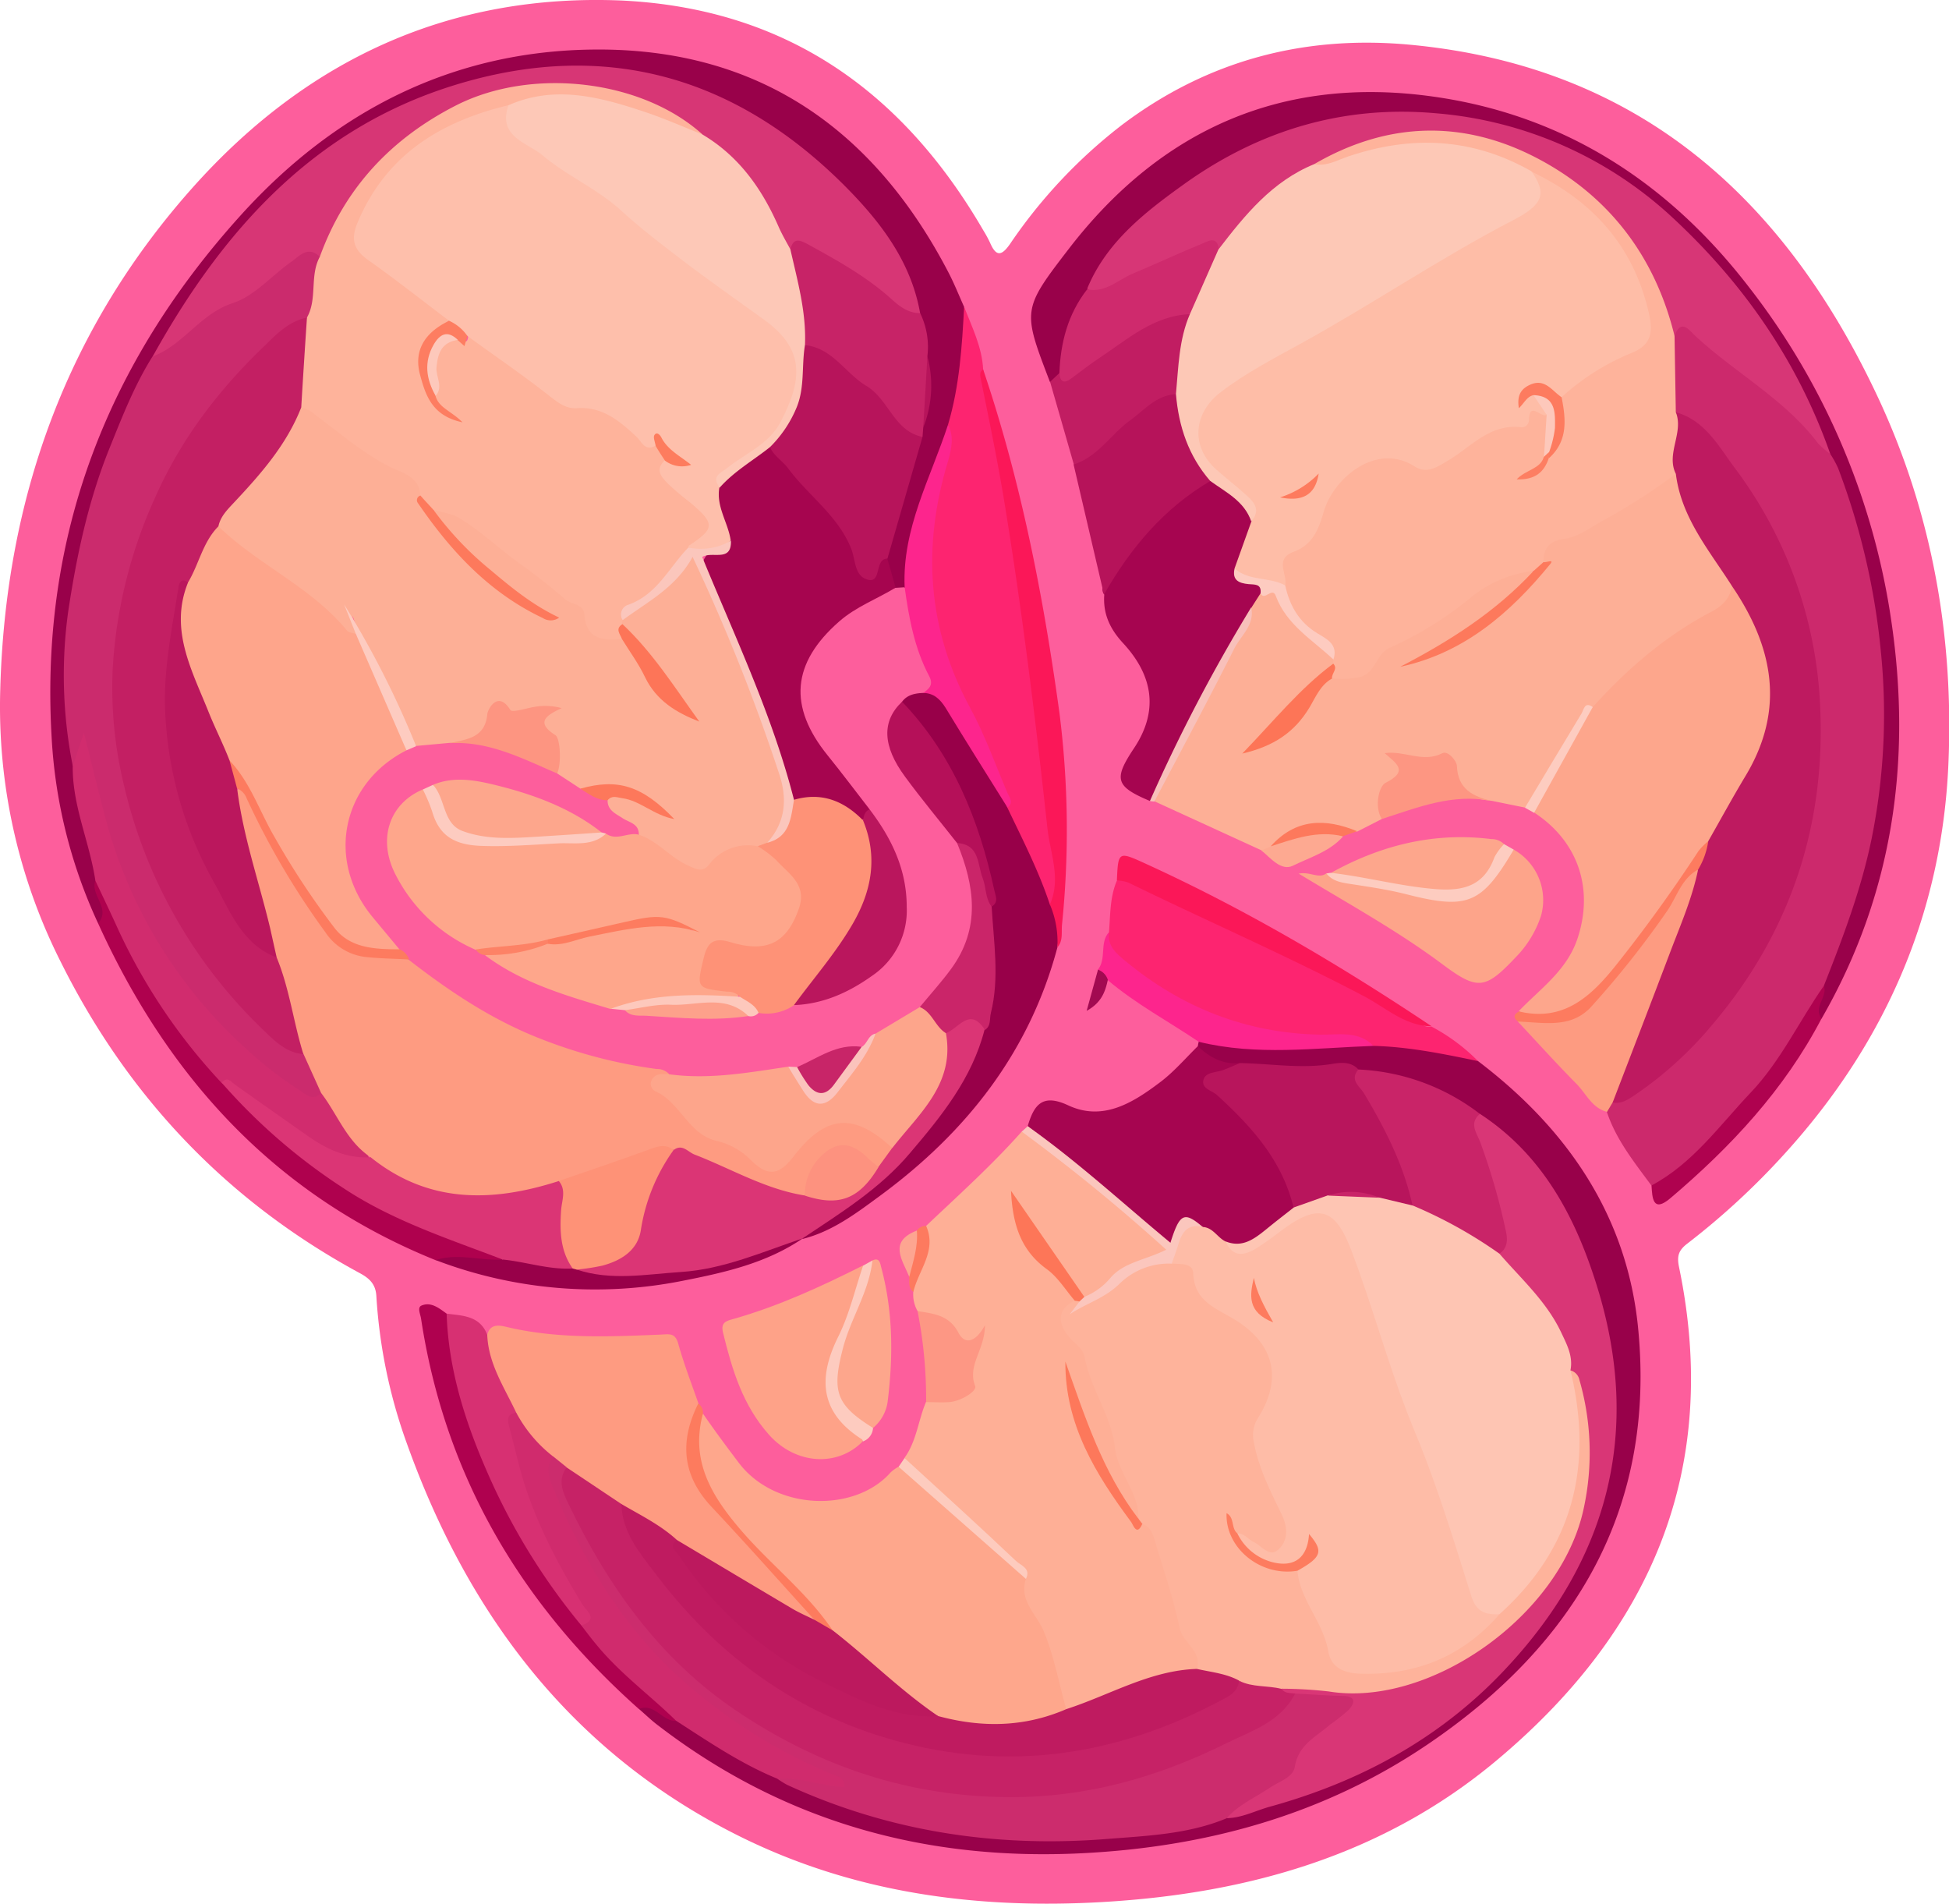 <svg xmlns="http://www.w3.org/2000/svg" viewBox="0 0 384.76 375.79"><defs><style>.cls-1{fill:#fd5e9c;}.cls-2{fill:#fdaf96;}.cls-3{fill:#feaf96;}.cls-4{fill:#cc296c;}.cls-5{fill:#fea78c;}.cls-6{fill:#fda68c;}.cls-7{fill:#98014a;}.cls-8{fill:#99014a;}.cls-9{fill:#fe9b81;}.cls-10{fill:#fd2470;}.cls-11{fill:#a60550;}.cls-12{fill:#980049;}.cls-13{fill:#fea288;}.cls-14{fill:#b6135a;}.cls-15{fill:#fda48a;}.cls-16{fill:#fd9b81;}.cls-17{fill:#af014e;}.cls-18{fill:#fb1758;}.cls-19{fill:#c11d62;}.cls-20{fill:#d73072;}.cls-21{fill:#af014f;}.cls-22{fill:#fd258d;}.cls-23{fill:#af024f;}.cls-24{fill:#fd9784;}.cls-25{fill:#fd9682;}.cls-26{fill:#fbc6bd;}.cls-27{fill:#fd7b5e;}.cls-28{fill:#fd7b5f;}.cls-29{fill:#fdcbbf;}.cls-30{fill:#fdccc0;}.cls-31{fill:#f8c0ba;}.cls-32{fill:#fdcbbe;}.cls-33{fill:#fda991;}.cls-34{fill:#fd795c;}.cls-35{fill:#fd7a5f;}.cls-36{fill:#fda591;}.cls-37{fill:#a20a51;}.cls-38{fill:#feb39b;}.cls-39{fill:#be1a60;}.cls-40{fill:#fd7557;}.cls-41{fill:#fdcbc0;}.cls-42{fill:#bf1b60;}.cls-43{fill:#fd785b;}.cls-44{fill:#fd7658;}.cls-45{fill:#d73676;}.cls-46{fill:#bc195e;}.cls-47{fill:#d93676;}.cls-48{fill:#cc2c6d;}.cls-49{fill:#b8155c;}.cls-50{fill:#d02b6d;}.cls-51{fill:#c92468;}.cls-52{fill:#cb2b6d;}.cls-53{fill:#d73675;}.cls-54{fill:#a6054f;}.cls-55{fill:#b7145b;}.cls-56{fill:#d12c6e;}.cls-57{fill:#c72367;}.cls-58{fill:#c62266;}.cls-59{fill:#cf2a6d;}.cls-60{fill:#febca7;}.cls-61{fill:#fec5b3;}.cls-62{fill:#febda7;}.cls-63{fill:#fdc8b6;}.cls-64{fill:#db3575;}.cls-65{fill:#b51059;}.cls-66{fill:#ca2569;}.cls-67{fill:#fe9277;}.cls-68{fill:#fdc8bb;}.cls-69{fill:#fd7e62;}.cls-70{fill:#fd7c5f;}.cls-71{fill:#fea68b;}.cls-72{fill:#fea58b;}.cls-73{fill:#fda58b;}.cls-74{fill:#ba165d;}.cls-75{fill:#fd9581;}.cls-76{fill:#c82568;}.cls-77{fill:#fda18b;}.cls-78{fill:#fdc8bc;}.cls-79{fill:#fbc3bc;}.cls-80{fill:#fd8266;}.cls-81{fill:#c31f63;}.cls-82{fill:#fdc8b7;}.cls-83{fill:#febfab;}.cls-84{fill:#fbc6bc;}.cls-85{fill:#fd927f;}.cls-86{fill:#fd7558;}.cls-87{fill:#bb175d;}.cls-88{fill:#fd7d61;}.cls-89{fill:#fd7c5e;}</style></defs><g id="Layer_2" data-name="Layer 2"><g id="Layer_1-2" data-name="Layer 1"><path class="cls-1" d="M122.9.11c32.38,1.62,55.32,18,71.22,45.36a24.48,24.48,0,0,1,1.34,2.46c1.21,2.81,2.29,2.59,3.95.2a101.58,101.58,0,0,1,22-23.41c17-12.86,36.22-17.87,57.17-15.87C323.76,13.16,352.61,39.4,371,79c10.52,22.73,14.74,47,13.64,71.86-1.3,29.58-12.6,55.3-32.61,77.19a146.32,146.32,0,0,1-18.91,17.41c-1.75,1.34-2.11,2.45-1.65,4.67,8.3,40-5.66,72-36.13,97.45-22.26,18.59-48.86,26.16-77.41,27.85-25.15,1.49-49.54-1.76-72.24-13.12-32.7-16.37-53.19-43.4-65.33-77.27a103.65,103.65,0,0,1-6.06-29.18c-.13-2.42-1.4-3.55-3.32-4.58-26.2-14.2-45.76-34.84-59-61.43A111.77,111.77,0,0,1,.05,136.13c1-37.86,13.2-71.62,38.59-99.78C61,11.6,89-1.36,122.9.11Z"/><path class="cls-2" d="M272.78,161.67l-4.88,2.49c-5.83-.43-11.8-1.45-16.41,3.65-.84.48-1.69.79-2.54,0l-21-9.62c1.45-7.27,5.8-13.24,9-19.73,3-6.23,7-12,9.34-18.59a4.14,4.14,0,0,1,2.24-3.18c1.31-.3,3.08-1.31,3.81.2,2.6,5.4,8.05,8.23,11.28,13a2.9,2.9,0,0,1-.07,1.31c-5,5.14-9.87,10.34-15,15.17,5-.95,7.23-5.29,10.05-8.95,1.3-1.7,2.09-3.94,4.61-4.34,3.34.05,5.78-1.27,8-3.93,2.6-3.1,6.38-5.09,9.95-6.84,5.75-2.82,10-8,16.36-9.73,1.63-.45,3.21-1.39,4.94-.38.92,2.16-1,3-2.08,4.08A65.19,65.19,0,0,1,277.9,131c11.64-4.25,19.93-11.46,27.38-19.74.62-.7-1.23.23-1.08-.78-.63-3,1.35-4.18,3.68-5.08a64.38,64.38,0,0,0,19.25-11.06c1.1-.93,2.21-1.79,3.78-1.14,3,4.17,3.26,9.57,6.45,13.72,2,2.65,4.47,5.18,5.28,8.63.09,2.85-1.48,4.68-3.82,5.88-9.09,4.64-16.32,11.66-23.71,18.46-4.64,3.83-6.55,9.53-9.82,14.29-1.28,1.85-1.77,4.34-4.24,5.23l-6.53-1.33c-3.73-.46-7.33-.9-8-5.81-.24-1.7-2-2.29-3.74-1.87a11.49,11.49,0,0,1-7.25-1c1.59,1.53,1.77,3.17.25,4.8C273.78,156.3,273.46,159.05,272.78,161.67Z"/><path class="cls-3" d="M181.14,258.8a6.66,6.66,0,0,1-.84-3.83c-.38-4.57,2.38-8.53,2.54-13,6.42-6.08,13-12,18.89-18.63,1.75-.51,2.94.53,4.17,1.49,7.59,5.89,14.92,12.11,22.29,18.27,3.52,2.94,3.26,3.68-.9,5.95-3.19,1.75-7,2.52-9.24,5.88a4,4,0,0,1-3.76,1.44c-6.15-4.52-8.46-11.94-13.18-17,.48,4,2.87,7.37,6.29,10.37,2.16,1.9,5.19,3.64,4.81,7.37a3.47,3.47,0,0,0-.29,5.36c4.05,4.26,4.78,10,6.93,15.07,2.52,5.92,3.52,12.48,6.39,18.37a3.56,3.56,0,0,1-.07,3.57c-1.07.85-1.73.09-2.24-.68-5.55-8.39-9.94-17.29-11.93-26.68,1.63,9.79,6.54,18.7,12.27,27.24.67,1,1.59,2,3.08,1.08,2.21.87,2.52,3,3.29,4.85,2.82,6.74,2.93,14.41,7.25,20.65a3.12,3.12,0,0,1-.29,3.54c-8.87,2.23-17,6.69-26.19,8.07-3.49-5.3-3.26-12-6.48-17.4-1.41-2.36-3.34-4.67-2.25-7.79,1-1.83-.76-2.46-1.64-3.3-6-5.69-11.88-11.61-18.27-16.95-1.4-1.17-2.91-2.33-3.2-4.35,2.4-3.32,2.7-7.44,4.26-11.07,5.66-.81,9.38-3.41,9.24-9.74,0-.56.66-1,.75-1.14C188.41,264.48,185.43,260.46,181.14,258.8Z"/><path class="cls-4" d="M326,234c-3.36-4.58-6.95-9-8.78-14.52a1.82,1.82,0,0,1,.89-2.51c6.87-2.74,12-7.83,16.82-13.11,13.41-14.61,21.42-31.92,22.87-51.62,1.92-25.91-5.53-48.95-24-67.91-1.2-1.23-2.95-1.8-3.81-3.39a86.73,86.73,0,0,1-.74-13.85c.83-3.87,3-3.81,5.81-2,1.56,1,2.88,2.37,4.37,3.49C344,71.9,347.72,76,352.7,78.8c4,2.28,6,7.41,9.73,10.54,6.12,12.62,8.78,26.11,10.21,39.94a119,119,0,0,1-11.32,64.82,128.57,128.57,0,0,1-25.55,33.73C333,230.46,330.87,234.49,326,234Z"/><path class="cls-5" d="M202.53,311.66c-1.42,4.22,2.09,7,3.46,10.2,2.14,5.05,3,10.33,4.51,15.5,0,1.9-1.56,2.18-2.8,2.53-7.26,2-14.56,2.72-21.85.1-8.5-4.59-15.12-11.54-22.33-17.77-4.09-5.77-9.88-9.94-14.42-15.3-3.33-3.93-6.65-7.85-9.58-12.08-3.53-5.09-3.29-10.41-.75-15.81,2.27,3.31,4.66,6.52,7.08,9.72,7.21,9.52,23,9.87,30,1.86a8.4,8.4,0,0,1,1.51-1.08c2.36-.08,3.41,2,4.93,3.17,6.31,5,12.06,10.6,18,16A7.2,7.2,0,0,1,202.53,311.66Z"/><path class="cls-6" d="M314.43,139.57c6.76-7.48,14.28-14,23.26-18.73,2.27-1.18,3.77-2.61,4.23-5.1,1.57-.22,2.24,1,2.81,2,5.7,10.39,8.27,21.05,2.71,32.42a116.13,116.13,0,0,1-9.3,16.11c-5.81,7.69-10.82,16-17,23.4-2.29,2.77-4.77,5.34-7.24,7.92a12.06,12.06,0,0,1-14.07,2c4.22-4.42,9.41-7.94,11.55-14.21,3.32-9.79.26-19.28-8.54-25-.52-2.63,1.4-4.36,2.51-6.32C308.16,149.15,310.68,144,314.43,139.57Z"/><path class="cls-7" d="M236.47,206.5a8.76,8.76,0,0,1,.18-.89c.84-1.65,2.34-1.41,3.67-1.07,8.29,2.1,16.63,1.71,25,.6,2-.26,4,.11,6.06.06,7,.31,14.1.42,20.4,4.25,17.51,13.28,29.35,30.4,31.58,52.45,3.62,35.81-12.42,62.64-41.29,82.27-20.55,14-43.8,20.43-68.57,21.65-30.84,1.52-58.85-6.25-83.51-25.18-1.35-1-2.59-2.22-3.88-3.33.36-2,1.72-1.26,2.75-.89,1.71.62,3.22,1.69,4.95,2.31,6.83,4.07,13.48,8.44,20.71,11.82,28.08,12.81,57.13,14.35,86.9,7.54,19.09-4.18,36.57-12.08,50.93-25.3,28.12-25.89,33.57-64.23,13.48-96.47-3.83-6.14-8.22-11.75-14.47-15.64-7.13-5.19-15.3-7.55-23.87-8.81-7.5-.66-15,.3-22.53-.66C241.55,210.69,237.61,211.12,236.47,206.5Z"/><path class="cls-8" d="M19.37,182.27a99.9,99.9,0,0,1-9.21-37.35C8,105.52,21.26,71.56,47.49,42.53,66.11,21.91,89.37,10,117.35,9.78c32.34-.29,55.17,15.72,69.89,44,1.15,2.21,2.07,4.53,3.09,6.8,1.65,7.88.35,15.52-1.81,23.09a57.56,57.56,0,0,1-4,10.94c-3.23,6.74-3.78,14.06-5.26,21.19a2.2,2.2,0,0,1-2,.89c-2.87-1.48-2.45-4.44-3.07-6.93,2.07-7.89,4.83-15.6,6.73-23.55a14,14,0,0,1,.53-2.19,38.83,38.83,0,0,0,.77-13.33,50,50,0,0,0-1.46-8.51c-4.57-16.48-15.89-27.52-29.6-36.62-28.64-19-66.76-12.26-90.29,8.52C48.65,44.86,38.42,57,30.88,71.4a138.42,138.42,0,0,0-16.65,57.21c-.5,7.4.23,14.86,1,22.27.61,7.8,3.63,15.1,4.76,22.8-.14,1.6.58,3,.84,4.55S22,181.71,19.37,182.27Z"/><path class="cls-9" d="M96.19,263.49c.54-2.19,2.3-1.93,3.75-1.58,10.06,2.41,20.25,1.95,30.44,1.53,1.61-.06,2.89-.46,3.51,1.77,1.11,4,2.62,7.9,4,11.84a5.27,5.27,0,0,1-.11,1.39c-3.32,9.87,1.29,17.06,7.82,23.7,4.69,4.76,8.59,10.28,13.83,14.54.87.71,2.1,1.54,1.49,3.09-2.06,1-3.57-.42-5.16-1.28-7.67-4.14-14.9-9-22.28-13.62-3.54-2.68-7.5-4.72-11.17-7.19-3.39-2.69-7.69-4-10.81-7.12-1-.87-2-1.59-3-2.44a25.58,25.58,0,0,1-7.59-9.06,63.32,63.32,0,0,1-4.7-10C95.44,267.27,94.6,265.35,96.19,263.49Z"/><path class="cls-8" d="M360.06,194.58c3.76-9.51,7.37-19,9.44-29.11a123.61,123.61,0,0,0,1.8-36.95,139.39,139.39,0,0,0-8.43-36.1,20.44,20.44,0,0,0-1.55-2.82c-4.71-6.83-7.32-14.8-11.91-21.69C337,49.35,322.05,33.9,300,27.05c-25.73-8-48.93-2.93-69.71,13.82-5.82,4.7-11.48,9.67-14.81,16.64-3.22,4.81-4.53,10.29-5.56,15.88-.6,1-1,2.3-2.65,2-5.42-14.17-5.53-14.25,3.78-26.34,18.19-23.6,42.22-34.13,71.77-30,25.94,3.61,46.59,17,62.47,37.65a140.12,140.12,0,0,1,28.09,65.93c4.07,27.64.31,54-13.8,78.48C356.38,198.66,360.06,196.75,360.06,194.58Z"/><path class="cls-10" d="M187.16,83.81c2.25-7.58,2.76-15.4,3.17-23.24,1.56,4,3.53,7.92,3.76,12.35.91,7.26,3.46,14.15,4.67,21.35,4.36,26,7.62,52.07,10.2,78.27.21,2.12.76,4.35-1,6.18-1.18.36-1.73-.5-2.07-1.3-2.59-6-5.83-11.79-7.86-18.07-1.58-7.07-4.87-13.49-8.12-19.83-8-15.69-9.23-31.77-4-48.48C186.61,88.69,187.72,86.4,187.16,83.81Z"/><path class="cls-11" d="M236.47,206.5c2.33,2.22,4.95,3.68,8.31,3.33.22,1.26-.78,1.53-1.59,1.91-4,1.94-4.18,2.11-.73,5.12,5.47,4.78,10,10.18,12.55,17,.6,1.58,1.5,3.12.75,4.91-3.78,3.83-7.07,8.57-13.59,7.29a34.2,34.2,0,0,1-5.17-3.24c-1.89-1.61-3.27-1.33-4.28,1-.58,1.35-1.34,2.64-3.07,1.1-8.71-7.79-18.28-14.58-26.76-22.66,1.24-4.14,2.85-6.48,8-4.07,6.77,3.16,12.63-.43,17.91-4.4C231.61,211.73,233.93,209,236.47,206.5Z"/><path class="cls-11" d="M248.86,117.1l-1.79,2.8c-3,7.32-7.38,13.94-11,20.92-3,5.76-5.18,12-9,17.31-6.85-2.88-7.29-4.29-3.22-10.41,4.68-7,4.12-14-2.13-20.76-2.62-2.83-4-5.82-3.72-9.6a1.51,1.51,0,0,1-.14-1.74c5.44-8.73,11.07-17.27,21.31-21.16,4.39,1.33,7.65,3.83,8.8,8.51,0,3.32-2.11,6-2.81,9,0,1.61,1.33,1.72,2.38,2.22S250.19,115.3,248.86,117.1Z"/><path class="cls-10" d="M291.78,209.45c-6.82-1.42-13.64-2.82-20.63-3-2.5-1.11-5.12-1.11-7.79-1a60.44,60.44,0,0,1-41.8-14.66c-2.08-1.76-4-3.62-2.63-6.75.28-3.44.16-6.94,1.56-10.21,2.1-1.5,3.88-.06,5.62.77,18.37,8.67,37.12,16.57,54.37,27.45a2.63,2.63,0,0,0,2.16.61A37.62,37.62,0,0,1,291.78,209.45Z"/><path class="cls-12" d="M198.86,159.4c3,6.31,6.21,12.51,8.4,19.16,2.83,2.41,1.81,5.5,1.48,8.47-5.52,20.7-18,36.49-35,49-4.72,3.47-9.44,7.06-15.31,8.53-.07-.22-.15-.43-.23-.64,3.23-4.11,8.23-5.83,12.15-9.08C181,226,189.23,215.57,193.8,202.45c2.18-7.51,1-15.15,1-22.75a9,9,0,0,0-.07-5.94c-3.15-11.1-6.65-22-14.57-30.9a7.13,7.13,0,0,1-2.22-4.51c.54-2.06,2.14-2.46,4-2.52a5.39,5.39,0,0,1,4.52,2C191.31,144.6,196.19,151.36,198.86,159.4Z"/><path class="cls-13" d="M170.3,284.53c-5,5.1-13.23,4.56-18.46-1.29s-7.32-12.9-9.11-20.21c-.51-2.1.76-2.31,2.18-2.71,8.87-2.54,17.22-6.37,25.43-10.51,1.45,2.05.12,3.87-.55,5.68-1.86,5.07-3.72,10.14-5.33,15.31-1.07,3.44-.28,5.84,2.11,8.33C168.06,280.67,170.73,281.6,170.3,284.53Z"/><path class="cls-14" d="M238.94,94.94c-9.2,5.41-15.78,13.26-21,22.42l-6-25.68c4.79-4.68,9.59-9.36,15.19-13.1,1.66-1.12,3.37-2.48,5.51-.9C234.14,83.66,236.77,89.22,238.94,94.94Z"/><path class="cls-15" d="M298.82,167.7a11.45,11.45,0,0,1,5.42,13,21.09,21.09,0,0,1-5.05,8.29c-6.06,6.41-7.5,6.52-14.59,1.23-8.74-6.51-18.28-11.75-28.21-17.77,2.25-.46,4,1.12,5.49-.09,8.58,1.12,16.95,3.56,25.67,3.88,3.4.13,5.56-.85,7.1-3.88C295.59,170.53,296.35,168.3,298.82,167.7Z"/><path class="cls-16" d="M318.36,217.61l-1.11,1.86c-3-.77-4.09-3.56-6-5.49-3.95-4-7.75-8.21-11.62-12.34a2.18,2.18,0,0,1,2.08-.81c6.58,1.08,11.22-1.7,15.33-6.7,5.26-6.39,10.22-13,14.85-19.8.82-1.2,1.08-3.5,3.54-2.43.8,1.53.35,3-.16,4.51-4.4,12.94-9.85,25.48-14.78,38.21A6.7,6.7,0,0,1,318.36,217.61Z"/><path class="cls-17" d="M19.37,182.27c2.6-3-1.62-5.58-.54-8.48,2.87.61,3,3.34,3.8,5.32,5.16,12.8,13.18,23.72,21.94,34.19,13.71,14.76,29.74,25.95,49.13,32a16,16,0,0,1,4.76,1.89c.91.66,1.13,1.45-.06,2.14-4.22,1.45-8.25-.86-12.4-.58C54.41,236,33.24,212.77,19.37,182.27Z"/><path class="cls-18" d="M208.74,187a18.78,18.78,0,0,0-1.48-8.47c2.27-5.05.06-10.09-.48-15-2.34-21.53-5-43-8.5-64.42-1.33-8.1-3-16.13-4.63-24.18-.16-.82-.35-1.5.44-2C201.56,95,206,117.76,209.16,140.8a184.07,184.07,0,0,1,.49,41.77C209.51,184.07,209.9,185.72,208.74,187Z"/><path class="cls-19" d="M232.19,77.8c-3.87.18-6.21,3.07-9,5.11-3.85,2.77-6.4,7.21-11.2,8.77q-2.34-8.16-4.69-16.31l1.83-1.72c2.87-.11,4.82-2,6.86-3.65a60.58,60.58,0,0,1,13.59-8.11c2-.88,4.41-2.07,6,.94C234.24,67.78,235.06,73.2,232.19,77.8Z"/><path class="cls-20" d="M96.19,263.49c.22,5.75,3.4,10.41,5.73,15.38-.69,2.68.28,5.19.94,7.68a93.86,93.86,0,0,0,11.3,26.32,21.66,21.66,0,0,1,2.8,5.32c.58,2,.19,3.42-2.33,3.28-4.24-2.45-6.23-6.86-8.75-10.66C96.69,297,90,282,87.41,265.43c-.34-2.09-1.16-4.29.76-6.13C91.36,259.71,94.76,259.71,96.19,263.49Z"/><path class="cls-21" d="M88.17,259.3c.36,11,3.63,21.27,8,31.25a126.84,126.84,0,0,0,18.59,30.29c5.13,3.62,8.88,8.69,13.5,12.86,1.93,1.74,5.3,2.41,5.22,6-2.74.11-4.26-3.6-7.36-2.36-23.28-20.7-38.28-46-43-77.06-.14-.9-.8-2.22.11-2.58C85.11,256.92,86.68,258.23,88.17,259.3Z"/><path class="cls-22" d="M218.93,184c-.35,2.75,1.46,4.23,3.29,5.74,11.13,9.18,23.78,14.18,38.32,14.49,3.58.08,7.58-.88,10.61,2.22-11.51.4-23.06,2-34.5-.81-6-4.05-12.42-7.46-18-12.2-1.28,0-1.35-1.28-1.94-2C218.52,189.23,217,186.09,218.93,184Z"/><path class="cls-18" d="M282.64,202.59c-5.34-.07-9.16-3.77-13.47-6-15.22-8-31-14.84-46.42-22.38a8.23,8.23,0,0,0-2.26-.42c.25-5.66.29-5.76,5.38-3.44C245.75,179.4,264.49,190.47,282.64,202.59Z"/><path class="cls-6" d="M172.23,248.8c1.42-.65,1.52.57,1.73,1.35,2.36,8.76,2.38,17.65,1.27,26.56a8.21,8.21,0,0,1-2.88,5.15c-5.19-.81-8.54-4.85-8-9.89.59-6.09,3.29-11.56,5.4-17.19A40.09,40.09,0,0,1,172.23,248.8Z"/><path class="cls-6" d="M262.77,172.29c9.86-5.47,20.33-8.07,31.64-6.66a3.44,3.44,0,0,1,2.51,1c-1.94,8-4.7,10.21-12.46,9.72A81.81,81.81,0,0,1,262.77,172.29Z"/><path class="cls-23" d="M360.06,194.58c.8,2.23-2.18,4.19-.48,6.5-7.32,14-17.86,25.28-29.78,35.4-3.51,3-3.62,0-3.77-2.48,8.18-4.35,13.42-11.85,19.59-18.34C351.55,209.42,355.18,201.56,360.06,194.58Z"/><path class="cls-12" d="M86,248.73c4.37-1.44,8.76.16,13.14-.11,4.57-2,8.94.89,13.43.55a8.9,8.9,0,0,1,1.55.33c13.18,2.4,25.83.17,38.25-4.27,1.93-.69,3.8-2.39,6-.77l0,.06c-7.09,4.81-15.27,6.66-23.46,8.27A88.31,88.31,0,0,1,86,248.73Z"/><path class="cls-24" d="M181.14,258.8c3.17.51,6.25.77,8.08,4.29,1.24,2.38,3.37,1.93,5.22-1.5,0,4.89-3.53,7.85-1.93,12,.41,1-2.79,3-5.11,3.17-1.51.12-3,0-4.57,0A90,90,0,0,0,181.14,258.8Z"/><path class="cls-25" d="M272.78,161.67c-1.57-2.61-.48-6.53.73-7.14,4.78-2.38,2-3.91-.15-5.86,3.87-.59,7.55,2,11.4,0,1.06-.56,2.81,1.48,2.86,2.54.18,4.62,3.23,6,6.9,6.91C286.82,156.54,279.85,159.39,272.78,161.67Z"/><path class="cls-26" d="M202.89,222.31c9.87,7,18.78,15.22,28.17,23,1.84-5.85,2.72-6.24,6.41-3.09-3.42,1.38-3.49,5.35-5.83,7.57-6.74,1.77-11.77,6.58-17.63,9.92-1,.55-2.24,1.82-3.16.28-.83-1.38.58-2.18,1.56-2.93a2.22,2.22,0,0,1,1.66-1.08,13,13,0,0,0,5.16-3.75c2.65-3.09,6.89-3.5,11-5.55a362.54,362.54,0,0,0-28.52-23.31Z"/><path class="cls-27" d="M160.81,319.77c-6.77-7.45-13.45-15-20.33-22.32-5.86-6.25-6.34-13-2.63-20.4a2.23,2.23,0,0,1,.92,2c-2.52,9.32,1.7,16.23,7.51,23s13.09,12.31,18.13,19.83C162.46,322.45,161.12,322,160.81,319.77Z"/><path class="cls-28" d="M335.24,171.64c-3.26,1.74-4.18,5.32-6.05,8.07a183.55,183.55,0,0,1-15,18.94c-4,4.45-9.42,3.17-14.5,3-1-.76-.89-1.42.19-2,8.84,2.1,14.24-3,19.15-9.14q8.67-10.89,16.28-22.53a13,13,0,0,1,1.92-1.94C338.15,168.47,337.94,170.49,335.24,171.64Z"/><path class="cls-29" d="M172.23,248.8c-.68,6.21-4.29,11.42-5.83,17.37-2.19,8.45-1.42,11.11,5.95,15.69a3,3,0,0,1-2,2.67c-.06-.14-.08-.35-.19-.42-8.23-5.23-8.79-12-4.67-20.28,2.19-4.4,3.3-9.33,4.9-14Z"/><path class="cls-30" d="M262.77,172.29c6.87.8,13.56,2.62,20.49,3.2,5.62.47,9.71-.61,11.77-6.29a11.46,11.46,0,0,1,1.89-2.58l1.9,1.08c-.07.14-.15.27-.23.41-6.17,10.37-9,11.45-20.91,8.42-3.71-.95-7.53-1.49-11.33-2.08-1.73-.26-3.33-.58-4.47-2C262.18,172.35,262.47,172.31,262.77,172.29Z"/><path class="cls-31" d="M227,158.13a329.36,329.36,0,0,1,20-38.23c.75,3.44-2,5.52-3.32,8.09-5.12,10.15-10.5,20.16-15.79,30.23Z"/><path class="cls-32" d="M202.53,311.66,177.4,289.53l1.17-1.72c7.37,6.75,14.77,13.45,22,20.31C201.5,309,203.6,309.58,202.53,311.66Z"/><path class="cls-33" d="M249,167.84l1.89-.73c4.5-2.45,8.93-5.34,14.25-2-2.65,3-6.53,4.11-9.92,5.78C252.93,172,250.82,169.37,249,167.84Z"/><path class="cls-30" d="M314.43,139.57l-11.58,20.87-1.8-1c3.72-6.21,7.42-12.42,11.17-18.61C312.68,140.05,312.83,138.41,314.43,139.57Z"/><path class="cls-34" d="M265.09,165.07c-5-1.2-9.62.49-14.25,2,4.91-5.5,10.75-5.6,17.06-3Z"/><path class="cls-35" d="M182.84,242c2.15,4.91-1.51,8.69-2.53,13-1.05-.76-.75-1.9-.82-2.94-.52-3.21-.36-6.31,1.5-9.13A2,2,0,0,1,182.84,242Z"/><path class="cls-36" d="M181,242.9c.26,3.17-.73,6.13-1.5,9.13C178.14,248.68,175.32,245.09,181,242.9Z"/><path class="cls-37" d="M216.76,191.41a3.07,3.07,0,0,1,1.94,2c-.5,2.33-1.24,4.51-4.18,6.12Z"/><path class="cls-38" d="M330.58,66.32q.12,7.53.25,15.06c3,4.06.64,8.11,0,12.17a124.83,124.83,0,0,1-14.56,9.31c-2.44,1.33-4.64,3.12-7.47,3.5s-4.14,1.83-4.12,4.61c.11,1.41-.52,2-1.92,1.71a24.15,24.15,0,0,0-12.8,5.59,70,70,0,0,1-15.68,9.63c-2.91,1.39-2.65,5.55-6.67,5.88a14.79,14.79,0,0,1-4.65.1c-1-1.06.11-2,.24-2.93l0-.76a7.07,7.07,0,0,0-3.54-4.54c-4.14-2.22-6.16-6-7.17-10.42-.79-3.55-.19-6.45,3.47-8.19,2.29-1.08,3.25-3.22,3.86-5.58a17.28,17.28,0,0,1,6.59-9.41c3-2.25,6.64-3.78,10.11-2.26,4.81,2.11,8.59.84,11.93-2.33,3.87-3.67,9.67-3.25,13.53-6.92,1.06-1,2.65,0,3.66,1.15,1.31,2.84.37,5.55-.43,8.27-.14,1.78-1.52,2.58-2.72,3.52,1.29-1,2.69-1.81,2.92-3.64,2.37-3.54,2.28-7.53,2.09-11.53,3.27-4.64,8.26-7,13.13-9.27,3.76-1.77,4.43-4.11,3.51-7.84C321,48.47,312.93,40.1,301.36,34.65c-11.72-6.33-23.77-6.48-36.09-2-1.89.67-3.85,1.45-5.81.13-.6-2.71,1.79-2.88,3.25-3.59,17.38-8.33,39.8-4.31,53.2,9.59C321,44,325.81,49.51,328.6,56.5A24.19,24.19,0,0,1,330.58,66.32Z"/><path class="cls-39" d="M330.84,93.55c-2-4,1.59-8.11,0-12.17,5.76,1.59,8.47,6.75,11.57,10.92A84.31,84.31,0,0,1,359.25,138c1.47,24.19-5.55,45.93-21.44,64.53a73.63,73.63,0,0,1-15.19,13.7c-1.36.91-2.58,1.7-4.26,1.39,3.84-10,7.7-20,11.51-30.07,2-5.23,4.22-10.38,5.36-15.9a14.93,14.93,0,0,0,2-5.6c2.45-4.31,4.82-8.66,7.37-12.9,7.89-13.11,5.47-25.45-2.64-37.4C337.49,108.71,331.92,102.25,330.84,93.55Z"/><path class="cls-40" d="M263.21,131c1,1.06-.41,1.93-.24,2.93-2.34,1.28-3.28,3.78-4.52,5.82-2.92,4.8-7,7.56-13.21,9C251.49,142.3,256.6,135.89,263.21,131Z"/><path class="cls-34" d="M302.77,112.68l1.92-1.71c.5.12,2.22-.69,1.35.37-7.86,9.61-17,17.57-29.63,20.28C286.12,126.59,295.27,120.78,302.77,112.68Z"/><path class="cls-41" d="M253.72,115.56c.87,4,2.74,7.26,6.33,9.44,1.9,1.15,4.17,2.21,3.19,5.19-4.13-3.89-9.28-6.86-11.39-12.58-.69-1.86-2.26,1.16-3-.51.22-1.94-1.23-1.68-2.38-1.8-1.88-.18-3.29-.77-2.74-3.1C247.43,112.23,251.06,112.48,253.72,115.56Z"/><path class="cls-38" d="M213.1,256.91l-1.92,2.52c3.2-2.15,6.87-3.13,9.8-6a13.91,13.91,0,0,1,10.34-4c2.74-1.5,4.71-.43,5.42,2.25.95,3.53,3.2,5.5,6.3,7,3.79,1.82,6.34,4.94,8.24,8.64s2.16,7.31-.24,10.64c-3,4.12-2.5,8.13-.51,12.32,1.2,2.54,2,5.25,3.3,7.74a8.23,8.23,0,0,1,.93,5c-.54,4.12-2.8,5.25-6.51,3.29-1.38-.74-2.55-1.79-3.85-2.65-1.67-1-1.82-2.69-2.09-4.15,2.16,6.84,7.52,9.5,14.17,10.49,2.09,4.81,5.19,9.17,6.4,14.4.77,3.32,3.13,4.73,6.52,4.78a32.41,32.41,0,0,0,25.91-11.45c7.09-6.8,12.3-14.62,14.42-24.42,1.25-5.77.58-11.39,0-17.09-.2-1.93-1.09-4,.4-5.8,2.17-.34,2.65,1.32,3.06,2.79,4.33,15.53,1.49,34.45-11.88,46.47-3.59,3.22-7.12,6.49-11.36,8.95-8.31,4.82-17,7.71-26.76,6.45a97.57,97.57,0,0,0-10.27-.55,23.61,23.61,0,0,1-8.4-1.52c-2.69-1.3-5.93-1.33-8.23-3.53,1.07-3.61-2.78-5.14-3.43-8.17-1.18-5.56-3-11-4.66-16.44-.48-1.61-.8-3.37-2.68-4.07-.74.06-1-.23-.77-1,.14-5.21-4.08-9-4.64-14-.71-6.38-4.83-11.65-6-17.92-.3-1.65-1.71-2.49-2.76-3.64-2.87-3.16-2.5-5.94.83-7.48A.58.58,0,0,1,213.1,256.91Z"/><path class="cls-42" d="M236.28,329.43c2.81.64,5.72.89,8.32,2.3,1.15,3.2-1.52,4.15-3.39,5.18a88,88,0,0,1-35.56,10.7c-21.08,1.72-40.08-4.25-57.17-16.37A83.47,83.47,0,0,1,124,304.56c-1.3-2.29-3.44-4.7-1.36-7.7,3.76,2.21,7.72,4.12,11,7.13,8.9,15,22.1,24.68,38.13,30.89,4.37,1.7,9,2.51,13.45,3.86,8.58,2.32,17,2.22,25.3-1.38C219.06,334.61,227,329.72,236.28,329.43Z"/><path class="cls-43" d="M224.74,299.79l.77,1c-1.11,2.57-1.83.14-2.19-.34-7-9.44-13.1-19.27-13-31.7C214.14,279.55,217.65,290.51,224.74,299.79Z"/><path class="cls-44" d="M213.1,256.91a5.61,5.61,0,0,0-.9-.14c-1.83-2.11-3.35-4.66-5.55-6.25-5-3.63-6.74-8.58-7.06-15.46L214.07,256Z"/><path class="cls-45" d="M330.58,66.32c-3.8-15.59-12.82-27.49-26.82-34.93-14.67-7.79-29.72-7.47-44.3,1a1.58,1.58,0,0,1-.88,1.51c-6.2,3.21-11,8-15.11,13.51-.74,1-1.51,2-2.94,2-2.39-.72-4.52.16-6.68,1-4.56,1.87-9,4.06-13.33,6.32-1.87,1-3.85,2.22-5.89.24,3.81-9.24,11.51-15.16,19.12-20.62,14.7-10.54,31.29-15.62,49.62-14a77.87,77.87,0,0,1,47.24,21C344.45,56.28,355,71.58,361.32,89.6a15.87,15.87,0,0,1-2.42-2.1c-6.63-8.76-16.41-13.92-24.28-21.25C333.48,65.18,331.84,62.81,330.58,66.32Z"/><path class="cls-46" d="M185.2,338.74c-8.1.55-15.14-2.95-22-6.33A72.9,72.9,0,0,1,134,307c-.63-.95-2.11-1.8-.34-3,7.55,4.5,15.09,9,22.66,13.49,1.45.86,3,1.53,4.53,2.28l3.6,2.1C171.47,327.33,177.79,333.71,185.2,338.74Z"/><path class="cls-47" d="M253,333.34a84.93,84.93,0,0,1,9.32.54c19.84,3.25,45.83-14.91,50.33-36.14a51.87,51.87,0,0,0-.85-25.36,2.47,2.47,0,0,0-1.8-1.89c-2.48-7.71-7.09-14-12.68-19.76a4.92,4.92,0,0,1-1.64-3.75c.64-7.54-2.7-14.19-4.61-21.17-.55-2-2.83-4.63,1.08-5.95,12.44,8.11,18.92,20.49,23.11,34,9,28.85,2.13,54.31-18.45,76-12.67,13.38-28.4,21.88-46.14,26.77-2.83.78-5.47,2.22-8.5,2.26,0-3.17,2.86-3.8,4.78-5.05,3.65-2.38,7.28-4.46,9.1-8.9,1-2.52,3.79-4,6.11-5.62a15.71,15.71,0,0,0,4-3.75c-3.5.53-7,0-10.58-.22C254.41,335.05,253,335,253,333.34Z"/><path class="cls-48" d="M255.68,334.29c3.11.16,6.23.41,9.35.47,2.69.06,2.51,1.33,1.18,2.8a43,43,0,0,1-3.64,2.87c-2.72,2.39-6.25,3.93-6.95,8.3-.33,2.09-3,2.88-4.81,4.07-2.95,2-6.27,3.39-8.67,6.12-7.57,3.15-15.71,3.45-23.66,4.08-21.87,1.73-43-1.45-63.1-10.69a19.21,19.21,0,0,1-1.92-1.2c3.34-2.07,6.69-.4,9.48,0A96.78,96.78,0,0,1,119.57,316a90.41,90.41,0,0,1-11.17-21.52c-.79-2.3-2.52-5,.8-7l2.65,2.13c1.12,9.2,6.3,16.64,11.27,23.9a89.81,89.81,0,0,0,49.32,36c29.6,9,56.63,3.16,81.62-14.28C254.57,334.88,255.15,334.61,255.68,334.29Z"/><path class="cls-49" d="M255.36,238.35c-2.25-9.32-8.3-16-15.15-22.23-1-.88-3-1.22-2.65-2.88s2.46-1.5,3.85-2c1.14-.43,2.25-.92,3.37-1.39,6,.08,12,1.17,18.13.17,1.68-.27,3.78-.56,5.25,1.09a152,152,0,0,1,10.42,21.29c.73,2,2.17,4,.1,6-2.27.81-4.26-.4-6.36-.82a19.9,19.9,0,0,0-9.72-.63C260.14,237.16,258.12,239.68,255.36,238.35Z"/><path class="cls-50" d="M109.2,287.5c-1.63,2.05-.77,4.4,0,6.21,6.77,16.43,16,31,30.45,42.05a102.16,102.16,0,0,0,25.22,14.69c.78.3,1.86.58,1.8,2.29-4.47-.15-8.73-2-13.19-1.63-7.17-2.93-13.53-7.27-20-11.44-5.25-5.12-11.24-9.47-15.89-15.21-1-1.19-1.89-2.41-2.83-3.62,3.6-1.13.89-3,.23-4.11-4.8-7.87-9.09-16-11.78-24.82-1-3.42-1.77-6.92-2.71-10.37-.38-1.41-.38-2.49,1.43-2.67A27,27,0,0,0,109.2,287.5Z"/><path class="cls-51" d="M278.86,238c-1.73-8-5.39-15.16-9.55-22.12-.86-1.45-2.94-2.66-1.15-4.77a42.4,42.4,0,0,1,24,8.77c-2.15,1.79-.73,3.64,0,5.41a127.14,127.14,0,0,1,5,17.17c.42,1.71.73,3.71-1.14,5a2.27,2.27,0,0,1-2.62-.29,62.53,62.53,0,0,0-13.45-7.41A1.43,1.43,0,0,1,278.86,238Z"/><path class="cls-1" d="M182.27,136.78c-1.6.07-3.13.33-4.19,1.73-3,5.56-1,10.27,2.18,15.05,3,4.51,7.33,8,9.66,13,5.71,13.23,3.81,21.58-7.35,32.47-2.94,2-5.84,4-8.91,5.74-1.34.63-2.18,2.07-3.75,2.35-4.54.7-8.5,3.11-12.88,4.31a15.45,15.45,0,0,1-2.13.43c-7.41,1.18-14.8,2.79-22.35,1.17-8.36-1.8-16.86-3-24.86-6.28-9.88-4-19.16-9-27.07-16.27-.87-.84-1.67-1.75-2.5-2.62-4.47-4.58-8.78-9.2-10.28-15.8-2.35-10.39,2-19.94,11.71-24.85a26.59,26.59,0,0,1,2.75-1,19,19,0,0,1,6.67-.7c7.53-.17,14.26,2.38,20.69,6,1.75,1.14,3.54,2.22,5.38,3.21s3.66,1.75,5.34,2.92a21.88,21.88,0,0,0,4.46,3.74c1.27.84,2.53,1.82,1.5,3.66a7.73,7.73,0,0,1-7,.58,8.93,8.93,0,0,1-1.28-.63c-7.48-4.55-15.32-8.16-24.13-9.36a26.2,26.2,0,0,0-7.86.17,15.61,15.61,0,0,0-2.47.92c-6,3.94-7.5,9.26-4.38,15.61,3.22,6.56,8.83,10.68,14.88,14.32l2.36,1.31a86.29,86.29,0,0,0,24.66,9.93,26.21,26.21,0,0,1,2.9.74c7.51,1.33,15.06,1.23,22.61.74a11.92,11.92,0,0,0,2.92-.3,32.09,32.09,0,0,0,7.49-1.61,35.24,35.24,0,0,0,10.2-3.31c9.11-4.29,12.71-12.57,9.49-22.12a37.17,37.17,0,0,0-6-11.6c-2.52-3.17-4.93-6.43-7.45-9.6-4.43-5.57-8.6-11.62-5.56-19.2,3.41-8.51,10-13.67,19-15.59l1.79-.11a4.15,4.15,0,0,1,1.76,3.13,54.44,54.44,0,0,0,3.82,13.3C185,134.36,185.33,136.34,182.27,136.78Z"/><path class="cls-52" d="M14.36,151.16a91.49,91.49,0,0,1-.9-30.42c1.63-10.83,3.9-21.6,8-31.87,2.56-6.34,5-12.7,8.66-18.52,7.75-8.91,19.12-12.84,28-20.3,1.78-1.5,4.64-2.73,5.75,1.29-1,3.86.12,8.16-2.39,11.71C46.19,72.9,36.27,87,29.68,103.59A84.35,84.35,0,0,0,29,165.78c4.63,12,10.76,23.18,19.88,32.53a52.46,52.46,0,0,0,11.22,9.11,18,18,0,0,1,3.78,8.25c-1.61,3.12-3.72,1.3-5.49.36-4.88-2.57-8.91-6.3-12.78-10.15-13.61-13.52-22.87-29.5-27-48.34-.33-1.52-.64-3-1.09-4.55a19,19,0,0,0-1.06-3.55C15.44,149.66,15.33,150.94,14.36,151.16Z"/><path class="cls-53" d="M63.14,50.71c-2.27-2.29-4-.21-5.56.91-3.91,2.73-7.3,6.8-11.6,8.2-6.48,2.11-9.76,8.29-15.83,10.53,13.69-24.67,31.65-44.9,59.5-53.52,29.42-9.11,55.23-2,77,19.74,7.11,7.13,13.2,15,15,25.28-2.65,1.65-4.4-.29-6.11-1.71a92.24,92.24,0,0,0-14.25-9.58c-1.68-.93-3.33-1.64-5.28-1.07-2.23-.51-2.56-2.57-3.28-4.2-3.29-7.44-8-13.68-14.83-18.21C110.63,7,77.4,21,65.82,47.41,65.25,48.71,65.31,50.66,63.14,50.71Z"/><path class="cls-54" d="M176.8,116c-3.69,2.25-7.8,3.75-11.13,6.67-9.35,8.19-10.12,16.76-2.27,26.45,2.82,3.49,5.51,7.08,8.26,10.62-.18,1-.45,1.84-1.54,2.13-4.35-2.08-8.83-3.67-13.73-3.7-2-2.19-2.09-5.14-3-7.76q-5.55-16.38-12.55-32.19c-3.18-7.22-3.15-7.23,1.83-11.81-.42-3.35-2.52-6.46-1.43-10,2.31-4.35,6-6.92,10.61-8.42,8.08,6.67,15.27,14.06,18.9,24.09,2.14.6,2.31-2.83,4.41-1.81C175.73,112.18,176.26,114.1,176.8,116Z"/><path class="cls-55" d="M175.19,110.27c-2.74,0-.9,5.4-4.32,4-2.23-.91-2-4-2.87-6.06-2.64-6.5-8.46-10.41-12.44-15.79C154.5,91,152.77,90,152,88.26a2.81,2.81,0,0,1,.76-2.55,21.86,21.86,0,0,0,4.55-13.33,7.84,7.84,0,0,1,.88-4c3.55-2.4,5.83.44,8.11,2.23,5.85,4.6,10.86,10.1,15.81,15.65Z"/><path class="cls-56" d="M14.36,151.16l2.21-6.5c1.72,6.8,3,12.29,4.49,17.71a93.32,93.32,0,0,0,27.87,44.95,73.33,73.33,0,0,0,10.29,7.94c1.19.76,2.53,2.19,4.12.5.31-.11.71-.21.86,0,3.17,4.15,6.61,8.11,8.75,13-4.56,1.87-8.09-.75-11.67-2.8-6.19-3.55-11.63-8.2-17.52-12.19a114.29,114.29,0,0,1-20.41-30.26c-1.47-3.24-3-6.44-4.52-9.66C17.69,166.18,14.24,159,14.36,151.16Z"/><path class="cls-57" d="M182.12,86.24c-5.66-1.14-6.64-7.41-11.08-10.06-4.15-2.47-6.65-7.47-12.11-8.06-2-6.14-3.57-12.35-2.88-18.9.55-2.48,2-1.76,3.44-1,5.8,3.19,11.59,6.38,16.53,10.85,1.65,1.49,3.31,2.74,5.63,2.74a15.2,15.2,0,0,1,1.43,8.5,46.69,46.69,0,0,1-.82,14.05Z"/><path class="cls-22" d="M182.27,136.78c1.13-.85,2.09-1.57,1.16-3.32-2.9-5.47-4-11.5-4.84-17.55-.51-11.59,5.13-21.55,8.57-32.1,1.24,2.41.67,4.85,0,7.2-5.15,16.9-4.12,33.15,4.44,48.86,2.88,5.3,4.91,11.08,7.29,16.65.39.91,1.32,1.92,0,2.88-4.09-6.56-8.22-13.09-12.23-19.7C185.58,138,184.35,136.82,182.27,136.78Z"/><path class="cls-55" d="M182.26,84.4q.41-7,.82-14.05A22.4,22.4,0,0,1,182.26,84.4Z"/><path class="cls-58" d="M255.68,334.29c-2.86,5.64-8.7,7.4-13.71,9.88-13.34,6.6-27.33,10.61-42.53,10.57-19.91-.05-37.64-6-54-17-15.18-10.22-25.3-24.47-33.09-40.62-1.09-2.28-2.46-4.84-.49-7.46l10.82,7.23c.12,5.71,3.78,9.85,6.88,13.95,12,15.87,27.4,27.16,46.78,32.63,22.65,6.39,44.12,3.11,64.68-7.81,1.68-.89,3.36-1.7,3.59-3.9,2.63,1.35,5.61.9,8.37,1.61C253.64,334.31,254.71,334.16,255.68,334.29Z"/><path class="cls-59" d="M214.63,57.1c3.6.76,6.05-1.86,9-3.09,4.56-1.91,9-4,13.6-5.88,1.13-.46,3.15-1.75,3.37,1.16-.18,5-2.41,9.06-5.61,12.72-7.22.26-12.33,4.92-17.9,8.61-1.91,1.27-3.73,2.68-5.56,4.06-1.44,1.08-2.23.79-2.39-1C209.35,67.6,210.82,62,214.63,57.1Z"/><path class="cls-60" d="M244.26,302.66c1.4,0,2.14,1.19,3.22,1.71,1.56.73,3.11,3.1,4.83,1.55,2-1.76,1.95-4.39.75-6.9-2.21-4.59-4.57-9.12-5.5-14.21a6.27,6.27,0,0,1,.76-4.87c5-7.91,3.24-14.91-5.06-19.76-3.67-2.14-7.51-3.58-7.7-8.85-.08-2.1-2.58-1.76-4.24-1.92.44-1.28.93-2.54,1.32-3.83.72-2.44,1.94-4.09,4.83-3.38,2,.11,2.86,2.08,4.46,2.85,1.84,1.94,3.79,1.74,5.82.34,2.19-1.5,4.3-3.08,6.37-4.75,4.83-3.9,10.05-2.64,12.5,3,3.18,7.29,5.24,15,8,22.43,5.27,14.16,9.47,28.71,15.44,42.62,1.54,3.61,1.33,8.17,5.91,10-7.31,8.36-16.53,12.06-27.6,11.67-3.29-.12-5.65-1.35-6.16-4.45-1-5.74-5.52-10-6.08-15.81.35-1.89,3.23-1.94,3-4.05a5.76,5.76,0,0,1-6.71,3.39C248.69,308.72,245.17,307.1,244.26,302.66Z"/><path class="cls-61" d="M296,318.65c-2.66.08-4.52-.38-5.53-3.56-3.43-10.88-6.75-21.85-11.12-32.37-4.87-11.72-8.08-24-12.54-35.8-3.2-8.46-6.48-9.54-13.86-4-1.61,1.2-3.22,2.43-4.93,3.48-2.39,1.47-4.66,1.86-6.07-1.36,3.29,1.33,5.63-.46,8-2.37,1.8-1.48,3.64-2.89,5.47-4.33l6.76-2.4a41.57,41.57,0,0,1,10.21.47l6.53,1.56a89.52,89.52,0,0,1,17.09,9.5c4.32,5,9.31,9.43,12.19,15.55,1.12,2.37,2.38,4.69,1.83,7.46C314.56,289.23,310.65,305.5,296,318.65Z"/><path class="cls-62" d="M253.72,115.56c-3.12-1.73-7.14-.8-10-3.36l3.31-9.24c1-2.49-.85-3.64-2.26-5-2.52-2.48-5.76-4.15-7.58-7.41-3.15-5.65-2.21-10.42,3.13-14,10.45-7,21.75-12.62,32.42-19.29,8.42-5.27,17-10.21,25.71-15.07,3.3-1.85,4.81-4.51,3.87-8.33,12.15,5.8,20.32,14.83,23.26,28.27.81,3.72.25,6.11-3.7,7.63a46.69,46.69,0,0,0-13.62,8.66c-2.22.4-3.73-2.4-6.12-1.33-.45.2-.5.12-.28.62a5.55,5.55,0,0,1,.89,0c1.57,1,3.1,2,2.53,4.21-1.08.55-3.41-2.86-3.45,1.1a1.41,1.41,0,0,1-1.65,1.3c-6.17-.67-9.87,4-14.44,6.67-2.07,1.22-4.09,2.61-6.46,1.09-7.57-4.88-16.09,2.31-18,9.06-1,3.57-2.32,6.43-5.79,7.74C251.46,110.31,254.21,113.3,253.72,115.56Z"/><path class="cls-63" d="M302.34,33.82c3,4.32,2.47,6.5-3.68,9.67C284.19,51,270.73,60.18,256.47,68c-5.24,2.88-10.64,5.7-15.49,9.41-5.36,4.1-6,10.65-.91,15.24,2,1.77,4.07,3.36,6,5.11,1.62,1.43,2.84,3,.94,5.16-1.36-4-5-5.74-8.11-8-4.27-4.92-6.22-10.75-6.75-17.14.5-5.34.57-10.75,2.76-15.79l5.61-12.72c5.23-6.82,10.61-13.47,18.9-16.86,2.46.47,4.54-.78,6.71-1.52C278.66,26.65,290.74,27.2,302.34,33.82Z"/><path class="cls-64" d="M158.42,244.46c-7.87,2.64-15.55,6.07-24,6.62-6.86.44-13.78,1.8-20.6-.49,8.87-1.83,12.27-8.11,13.79-16.29.55-3,2.48-5.66,4.74-7.88,2.24-1.68,4.17-.14,6.1.69,6.58,2.85,13,6,20.05,7.71,6,2.4,10.47.32,13.93-4.74,1-1.45,2-2.89,3.09-4.31,5.57-6.56,10.88-13.23,11-22.45,1.24-1.59,2.71-2.92,4.84-2.89,1.74,0,3.38.45,3,2.84-2.47,9.59-8.46,17-14.73,24.35C173.71,234.65,166,239.39,158.42,244.46Z"/><path class="cls-65" d="M188.94,166.41c-3.43-4.36-7-8.64-10.27-13.1-4.51-6.1-4.61-11-.59-14.8,10,10.45,15.17,23.28,18.2,37.16.26,1.21.93,2.38-.51,3.29-2.5-.37-2.19-2.59-2.57-4.18C192.45,171.61,191.53,168.61,188.94,166.41Z"/><path class="cls-66" d="M188.94,166.41c4.51.25,4,4.29,5.08,7,.69,1.79.46,3.92,1.75,5.56.39,7,1.58,14-.16,21-.29,1.15.07,2.51-1.16,3.34-3-4.72-5.2-.26-7.71.62-3.4,0-3.9-3-5.15-5.15,2.07-2.51,4.27-4.93,6.19-7.55C193.63,183.22,192.43,174.86,188.94,166.41Z"/><path class="cls-64" d="M43.76,213.71c1.14-1.34,1.84-.17,2.69.43q7.23,5.13,14.49,10.21c3.64,2.54,7.56,4.35,12.16,4.08,1.32-.82,2.47-.15,3.44.6,8.59,6.65,18.19,6.4,28.11,4.28,2-.42,3.9-1.27,6-.48a2.78,2.78,0,0,1,1.5,2.66c-.32,5,.45,9.94,1,14.9-4.75.29-9.26-1.31-13.92-1.77-10.68-4.09-21.62-7.62-31.29-14A115,115,0,0,1,43.76,213.71Z"/><path class="cls-67" d="M113.06,250.39c-2.48-3.49-2.56-7.42-2.29-11.49.13-1.9,1.07-4-.45-5.77.15-1.67,1.62-1.62,2.7-2,4.76-1.8,9.59-3.39,14.38-5.09,2-.69,4.17-1.85,5.55,1a36.57,36.57,0,0,0-6.44,15.79c-.63,4-3.89,6-7.61,7a44.23,44.23,0,0,1-5.05.78C113.59,250.53,113.32,250.47,113.06,250.39Z"/><path class="cls-28" d="M302.74,78c-1.29.26-1.8,1.52-2.9,2.58-.35-2.35.24-3.7,2.12-4.59,3-1.43,4.4,1.14,6.32,2.42.86,4.35,1.28,8.61-2.46,12a2.47,2.47,0,0,1-.59-1.2C306.05,85.08,308,80.72,302.74,78Z"/><path class="cls-68" d="M302.74,78c4.46.16,4.27,3.52,4.23,6.5a21,21,0,0,1-1.17,4.78c-.3.36-.39,1-1,.94.18-2.78.35-5.57.53-8.35Q304,79.91,302.74,78Z"/><path class="cls-69" d="M304.77,90.19l1-.94c0,.38,0,.76,0,1.14-.92,2.78-2.68,4.37-6.36,4.23C301.27,92.67,304.09,92.6,304.77,90.19Z"/><path class="cls-70" d="M244.26,302.66a10.67,10.67,0,0,0,6.89,5.69c4.38,1.13,7-.89,7.27-5.55,2.89,3.41,2.54,4.54-2.28,7.25-7.26,1.23-14.27-4.46-14-11.36C243.77,299.54,243,301.66,244.26,302.66Z"/><path class="cls-51" d="M272.33,236.42,262.12,236A14.49,14.49,0,0,1,272.33,236.42Z"/><path class="cls-2" d="M126.11,164.76c.06-2.2-1.94-2.41-3.22-3.27s-3-1.51-2.94-3.57c.39-2.57,2.18-1.52,3.54-1.29a16.63,16.63,0,0,1,6.1,2.73c-3.94-3.77-9.63-3.17-15-3.68l-4.58-3c-.46-2.69-.57-5.37-2.46-7.75a3.11,3.11,0,0,1,1-5c-2.51.13-5.79,2.62-9.16.42-.76-.49-1.62.35-1.79,1-1.18,4.73-4.7,5.44-8.77,5.28l-6.64.61c-3.35-2.31-3.65-6.32-5.29-9.57-2.64-5.23-5.43-10.41-7.28-16.1,0,1.34,1.53,2.33.6,3.72-1.39.58-2.45-.1-3.31-1-5.46-5.71-11.88-10.18-18.43-14.52-2.3-1.52-4.5-3.28-5.64-6-.34-1.92.83-3.26,1.9-4.56C49.5,93.43,55.1,88.14,58,80.88a2.18,2.18,0,0,1,1.48-1c3.19-.18,5,2.26,7.06,4,4.34,3.52,9.3,6.07,13.92,9.15,1.55,1,3.18,2,3.29,4.18.86,6.25,5.69,9.89,9.65,13.89a47.73,47.73,0,0,0,12.67,9.54c1.32.76,1.25-.23,1.07.36,0,.07-.17,0-.44-.11a68,68,0,0,1-19.45-16.55c-.84-1-2.62-2-1.35-3.93a5.64,5.64,0,0,1,5.3,1c4.36,3.86,9.79,6.3,13.8,10.53a25.76,25.76,0,0,0,4.72,3.72c2.91,2,6.22,3.3,7.51,7.18.68,2,3.21,2.18,5.2,2.55,3,1.24,3.88,4.28,5.32,6.75,2,3.39,4.26,6.35,8,8.39-4.47-6-9.26-11.33-13.31-17.26a3.06,3.06,0,0,1,.24-1.37c3.78-4.2,9.11-6.62,12.62-11.26,1.47-2,2.5.34,3.2,1.65,3.37,6.31,5.74,13.07,8.49,19.66a215.12,215.12,0,0,1,8.05,22.82c1.32,4.57.76,8.59-2.71,12a4.82,4.82,0,0,1-2.47,1.32c-3.44.08-6.65.63-9.2,3.35-1.41,1.49-3.29,1.5-5.1.47C132.14,169.9,128.6,168,126.11,164.76Z"/><path class="cls-9" d="M133,227c-1.56-1.23-3.07-.76-4.78-.13-5.92,2.17-11.9,4.17-17.85,6.24-13.14,4.23-25.78,4.53-37.22-4.7-4.71-3.1-6.51-8.44-9.76-12.67L59.89,208c-1.89-1.22-2.16-3.29-2.72-5.2-1.34-4.6-2-9.37-3.55-13.93-2.33-9.18-5.22-18.22-7.17-27.5-.38-1.82-1-3.63.09-5.42,3-1,3.26,1.59,4.06,3.17a180,180,0,0,0,13.86,23.19C67,186,70.15,187.86,74.53,188c2.18,0,4.37.13,6.24,1.51,8.19,6.37,16.76,12.05,26.55,15.77a97.75,97.75,0,0,0,22.3,5.73,3.24,3.24,0,0,1,2.47,1c-.56,1-2.5,2-1,3,3.73,2.31,5.23,7,9.68,8.51a29.15,29.15,0,0,1,8.86,5.12c2.09,1.69,3.92,1.44,5.63-.66a21.15,21.15,0,0,1,7.87-6.44c5.67-2.45,10.19-.69,13,5.06l-2.73,3.76c-1,.47-1.74-.19-2.5-.7-4.95-3.29-7.6-2.59-10.09,2.69-.59,1.25-.81,2.68-2,3.62-7.78-1.25-14.51-5.3-21.72-8.08C135.82,227.39,134.68,225.72,133,227Z"/><path class="cls-71" d="M126.11,164.76c3.73,1.23,6.18,4.5,9.72,6.08,1.49.66,2.83,1.48,4.1-.12a9.62,9.62,0,0,1,9.66-3.67c6.6,1.95,11.52,7.84,8.52,14.63-2.1,4.74-5.82,6.88-12.65,5.82-2.83-.44-4.81-.41-5.56,3-.56,2.5-.16,3.78,2.62,4.15,1.39.18,4-.3,3,2.77-8.34.39-16.67.81-25,1.74-8.65-2.61-17.36-5.05-24.75-10.59,4-1.63,8.4-1,12.39-2.53,4.9-.78,9.74-1.94,14.52-3.16a21.1,21.1,0,0,1,14.19.88c-7.08-4.09-14.68-.43-22.32.82-2.14.35-4.15,1.31-6.36,1.38-4.72,1.05-9.41,2.42-14.34,1.5A32,32,0,0,1,78,172.47c-3.48-6.95-1.08-13.88,5.46-16.63,2.2.78,2.76,2.88,3.41,4.7,1.28,3.58,3.73,4.83,7.39,5.05,8.5.5,16.9-.66,25.35-1.05C121.74,166.07,124,164.19,126.11,164.76Z"/><path class="cls-72" d="M43.12,103.89c7.84,7.62,18.36,12,25.39,20.59.34.4,1.13.44,1.71.64a66.06,66.06,0,0,1,10,23c-12.82,6.52-15.9,21.78-6.64,32.93,1.77,2.14,3.55,4.27,5.32,6.4a12.24,12.24,0,0,1-14.26-4.55,170.52,170.52,0,0,1-15.45-25.53,40.11,40.11,0,0,0-4.8-6.86c-3.55-7.56-7.44-15-9.28-23.23a18.78,18.78,0,0,1,1-12.28c1.21-2.63,2-5.44,3.56-7.91C40.51,105.73,41,103.88,43.12,103.89Z"/><path class="cls-73" d="M176.15,226.61c-7.58-7-13.06-6.69-19.53,1.72-2.73,3.54-4.93,4-8.18.87a14,14,0,0,0-6.74-3.94c-5.77-1.2-7.31-7.6-12.26-9.82a1.64,1.64,0,0,1-.7-2.39c.8-1.28,2.12-1.05,3.35-1,7.93,1.09,15.7-.34,23.48-1.49a11.09,11.09,0,0,1,3.83,4c1.66,2.54,3.43,2.31,5.15.15,2.79-3.52,5.56-7.06,8.25-10.65l8.79-5.27c2.45,1,3,3.84,5.15,5.15C188.56,214,181.4,219.84,176.15,226.61Z"/><path class="cls-67" d="M146.08,196.75a3.33,3.33,0,0,0-2.52-1c-6.14-.7-6.07-.69-4.61-6.77.73-3,2-4,5.28-3,7.33,2.21,11.12,0,13.45-6.54,1.74-4.89-2-6.92-4.42-9.64a22.63,22.63,0,0,0-3.67-2.77l1.87-.69c3.76-1.58,3.27-5.8,5.29-8.47,5.41-1.57,9.83.19,13.62,4.06,4.47,3.67,3.3,8.76,2.17,13a44.51,44.51,0,0,1-15.8,23.49,9.5,9.5,0,0,1-7,1.52C148.06,199.4,146.52,198.71,146.08,196.75Z"/><path class="cls-74" d="M156.74,198.4c3.91-5.35,8.3-10.33,11.64-16.12,3.75-6.52,4.93-13.2,2-20.33.15-.9.32-1.78,1.29-2.19C176,165.46,179,171.6,179,179a15.55,15.55,0,0,1-6.82,13.6C167.6,195.87,162.55,198.19,156.74,198.4Z"/><path class="cls-6" d="M85.44,154.94c4.25-1.82,8.68-.89,12.72.11,7.35,1.84,14.51,4.47,20.61,9.27a68.57,68.57,0,0,1-26.14,1.22C87.07,164.72,86.23,159.58,85.44,154.94Z"/><path class="cls-75" d="M88.77,146.7c3.33-.8,7-.95,7.44-5.79.09-.87,2.05-4.75,4.54-.77.36.57,3.15-.34,4.81-.62a12.3,12.3,0,0,1,5.32.26c-2.89,1.36-5.32,2.74-1.24,5.33,1,.66,1.22,5.77.34,7.56C103.17,149.75,96.53,146.24,88.77,146.7Z"/><path class="cls-28" d="M45.26,150.05c4.12,4.32,5.94,10,8.84,15a156.28,156.28,0,0,0,12,18.2c3.15,4,8.1,4.12,12.82,4.14a3.46,3.46,0,0,1,1.85,2c-2.8-.15-5.62-.18-8.41-.47a11,11,0,0,1-8.11-4.88,154.24,154.24,0,0,1-15.57-26.48,3.41,3.41,0,0,0-1.9-1.95C44.29,154.34,44.43,152.29,45.26,150.05Z"/><path class="cls-41" d="M85.44,154.94a3.34,3.34,0,0,1,.33.32c2.17,2.74,1.77,7.35,5.51,8.76,4.82,1.81,10,1.43,15.08,1.12q6.21-.39,12.41-.82c.29.06.57.13.86.22-2.67,2.58-6.28,1.77-9.32,1.93-5.07.26-10.18.69-15.32.5s-8.29-1.89-9.69-6.84a34,34,0,0,0-1.82-4.29Z"/><path class="cls-76" d="M157.36,210.63c4.1-1.74,7.83-4.68,12.69-4-.4,2.59-2.28,4.3-3.7,6.3-1.26,1.76-2.4,4.08-5,3.32S157.45,213.38,157.36,210.63Z"/><path class="cls-41" d="M80.24,148.11l-10-23-2.31-5.82a182.88,182.88,0,0,1,14.22,28Z"/><path class="cls-77" d="M147.73,200.56c-6.67,1-13.33.37-20-.05-1.5-.1-3.17.26-4.37-1.11,7-2.52,14.16-2.51,21.4-1.63C146.36,198,147.86,198.44,147.73,200.56Z"/><path class="cls-78" d="M147.73,200.56c-4.53-4.4-10.14-2-15.27-2.23-3-.14-6.07.68-9.1,1.07l-2.76-.28c8.28-3.07,16.86-2.92,25.48-2.37,1.35.91,2.95,1.52,3.67,3.17A2,2,0,0,1,147.73,200.56Z"/><path class="cls-43" d="M114.56,155.68c7.37-2.08,12.18-.63,18.56,6-4.09-.75-6.7-3.64-10.26-4.12-1.1-.15-2-.65-2.91.4C117.82,158,116.24,156.69,114.56,155.68Z"/><path class="cls-79" d="M157.36,210.63a31.59,31.59,0,0,0,2.21,3.56c1.58,1.95,3.31,2.23,5,0l5.52-7.53c1.16-.63,1.28-2.34,2.75-2.63-1.6,4.43-4.68,7.93-7.49,11.58-2.39,3.11-4.72,3-6.82-.35-1-1.57-2-3.15-2.92-4.72Z"/><path class="cls-80" d="M93.93,187.42c4.74-.75,9.61-.65,14.27-2,.31.21.4.41.28.59s-.23.28-.34.27a31.19,31.19,0,0,1-12.29,2.24A2.31,2.31,0,0,1,93.93,187.42Z"/><path class="cls-38" d="M122.78,126.13c-3.69.33-7,.15-7.4-4.74-.17-2.26-2.47-2-3.68-3-2.83-2.43-5.94-4.91-8.77-6.91-4.25-3-8-6.73-12.5-9.35-1.42-.82-3.23-1-4.87-1.4-1.87,0-2.61-1.11-2.6-2.86-.06-3.84-3.73-4.58-6-5.72-5.42-2.78-9.91-6.7-14.71-10.24a5.19,5.19,0,0,0-2.82-1.45A23.79,23.79,0,0,1,60.6,62.68c2.1-3.72.49-8.24,2.54-12,4.94-13.65,14.18-23.42,27-29.93,15-7.56,36.6-5,48.54,5.79-2.67,1.54-4.75-.35-6.91-1.29-9.86-4.3-19.93-6.79-30.68-3.82C89.9,24.61,79.93,29.58,73.77,40.2c-3.63,6.27-3.44,7.57,2,12.06,3.26,2.67,6.83,4.91,10.12,7.52,1.18.94,2.81,1.5,3,3.32-4.89,3.91-6.53,8.55-3.78,14.56a9.62,9.62,0,0,0,3.65,4.52c-1.47-1-2.91-2.06-3.27-4a24.93,24.93,0,0,1-.33-6.79c.4-2.88,1.68-4.85,4.94-4.77.87.09,2.34,2.15,2.33-.72,1.61-.4,2.68.6,3.73,1.5,4.38,3.77,9.57,6.45,13.79,10.42a4.28,4.28,0,0,0,2.88,1.42c6.32-.13,10.83,3.31,15,7.44.45.45,1.12.53,1.65.86a4.36,4.36,0,0,1,2.17,3.32c-.34,2.06.62,3.55,2.06,4.87,1.14,1,2.36,2,3.5,3,5.43,5,5.32,6.33-.78,10-2.09,1-2.5,3.38-4,4.94-2.16,2.23-3.87,4.63-7.12,5.48-1.38.35-1.82,2-2.45,3.26,0,.25,0,.5-.05.75C122.76,124.17,123.51,125.18,122.78,126.13Z"/><path class="cls-81" d="M60.6,62.68Q60,71.55,59.47,80.41c-2.89,7.39-8,13.17-13.35,18.87-1.22,1.31-2.61,2.68-3,4.61-3.09,3.1-3.83,7.48-6,11.07-2.41,2.18-1.75,5.22-2,7.9-.85,8.82-2,17.62-.19,26.51C38,164.35,43.64,178,54.62,189c2.54,6.14,3.3,12.77,5.27,19.07-3.56-.27-5.93-2.87-8.16-5a97.22,97.22,0,0,1-27.25-48.06,81.24,81.24,0,0,1-2.23-23,94.65,94.65,0,0,1,8.5-34.08c5.16-11.57,12.7-21.33,21.78-29.95C54.79,65.72,57.25,63.36,60.6,62.68Z"/><path class="cls-82" d="M100.39,20.77c9.08-4,17.9-1.67,26.63,1.23,4,1.32,7.8,3,11.69,4.57,7.18,4.27,11.72,10.71,15,18.19.67,1.53,1.54,3,2.32,4.46,1.41,6.23,3.17,12.41,2.88,18.9-.69,4.07,0,8.27-1.63,12.27A23.68,23.68,0,0,1,152,88.26c-3.32,2.64-7.06,4.76-9.93,8-2.91-1.57-1-3,.26-4.19a51.27,51.27,0,0,1,6-4.44c4.78-3.17,7-7.91,7.57-13.36.48-4.3-2.18-7.14-5.29-9.78-6.88-5.84-15-10.05-21.68-16-8.7-7.82-19.27-13.09-27.79-21.09C99,25.32,97.42,23.32,100.39,20.77Z"/><path class="cls-83" d="M100.39,20.77c-2.22,6.25,3.75,7.39,6.72,9.89,4.82,4.06,10.89,6.67,15.51,10.9,3.92,3.58,8.08,6.75,12.25,9.93,5.26,4,10.68,7.79,16,11.64,8.19,5.9,7.48,12,3.21,20.18-2.26,4.33-6.85,6.17-10.45,9-1.36,1.09-3.23,1.65-1.6,3.86-.72,3.81,1.73,7,2.22,10.51-2.44,2.71-5.3,2.78-8.41,1.35.09-.13.14-.31.26-.39,5.06-3.37,5.08-4.26.14-8.46a54.87,54.87,0,0,1-4.27-3.6c-1.25-1.29-2.83-2.76-.74-4.68.93-.57,1.77.06,2.65.19a15.44,15.44,0,0,1-2.05-1.48c-.75-.62-1-2.06-2.45-1.63-2.07,1.18-2.67-.78-3.71-1.75-3.32-3.1-6.72-6-11.72-5.66-2.17.16-3.64-1-5.33-2.29-5.31-4.2-10.91-8-16.4-12-2.12.13-2.87-1.42-3.61-3-5.32-4-10.54-8.15-16-12-2.81-2-3.35-4.09-2.09-7.17C76.08,30.66,86.87,24,100.39,20.77Z"/><path class="cls-84" d="M135.89,108.08a11.93,11.93,0,0,0,8.41-1.35c.14,4.34-3.69,2-5.68,3.21,6.51,15.86,13.89,31.32,18.13,47.95-.62,3.54-.79,7.35-5.29,8.46,3.58-4,4-8.5,2.42-13.42a373.45,373.45,0,0,0-17.15-43c-3.38,6.14-8.95,8.87-13.8,12.48a2,2,0,0,1,1-3C129.71,117.42,132.08,112,135.89,108.08Z"/><path class="cls-27" d="M247.53,252.23c.56,2.9,1.94,5.5,3.81,8.79C246.18,259,246.72,255.65,247.53,252.23Z"/><path class="cls-27" d="M260.32,93.48c-.68,4.56-3.61,5.52-7.62,4.7A18.18,18.18,0,0,0,260.32,93.48Z"/><path class="cls-85" d="M158.87,236a10.83,10.83,0,0,1,2.64-7.19c3.33-3.62,6.33-3.66,9.82-.22.65.64,1.39,1.2,2.09,1.8C169.64,236.69,165.64,238.23,158.87,236Z"/><path class="cls-86" d="M122.78,126.13c-.37-1-1.4-2,.1-2.93,6,5.62,10.37,12.58,15.18,19.24-4.56-1.77-8.48-4.14-10.72-8.77C126.07,131,124.32,128.64,122.78,126.13Z"/><path class="cls-34" d="M83,97.82c.87,1,1.74,1.9,2.6,2.86a64.15,64.15,0,0,0,11.16,11.77c4.14,3.48,8.29,6.94,13.63,9.46a2.84,2.84,0,0,1-3.22.09c-10.59-5-18.19-13.23-24.66-22.69A.94.94,0,0,1,83,97.82Z"/><path class="cls-87" d="M54.62,189c-6.76-2.56-9.15-9-12.2-14.52a75.34,75.34,0,0,1-9.86-35.36c-.14-7.8,1.48-15.53,2.68-23.24.13-.85.63-1.92,1.87-.87-3.72,9.22.75,17.26,4,25.36,1.29,3.26,2.93,6.43,4.2,9.73q.77,2.82,1.52,5.64c1.17,9.38,4.3,18.29,6.49,27.43C53.74,185.06,54.17,187,54.62,189Z"/><path class="cls-70" d="M108.14,186.29l.06-.87c5-1.12,9.94-2.23,14.9-3.37,7.32-1.67,8.17-1.59,15.1,2-7.46-2.46-14.65-.6-21.89.84C113.6,185.45,111,186.82,108.14,186.29Z"/><path class="cls-88" d="M88.66,63.32a8.7,8.7,0,0,1,3.61,3c-.19.66-.38,1.32-.58,2l-1.32-1.18c-3.05-1-4.26.82-4.88,3.35s.26,5.13.5,7.69c.65,2.33,3.05,2.91,5.32,5.18C85.25,82.11,84,77.94,82.93,74,81.64,69.26,83.76,65.67,88.66,63.32Z"/><path class="cls-68" d="M86,78.13c-1.88-3.3-2.35-6.67-.39-10.1,1.21-2.1,2.73-2.91,4.77-.94-3.13.49-3.94,2.49-4.21,5.42C86,74.4,87.61,76.34,86,78.13Z"/><path class="cls-89" d="M129.43,88c-.1-.73-.53-1.66-.23-2.13.46-.7,1.08-.06,1.37.5,1.24,2.43,3.68,3.64,5.87,5.39a5.59,5.59,0,0,1-5.17-.84C130.66,90,130,89,129.43,88Z"/></g></g></svg>